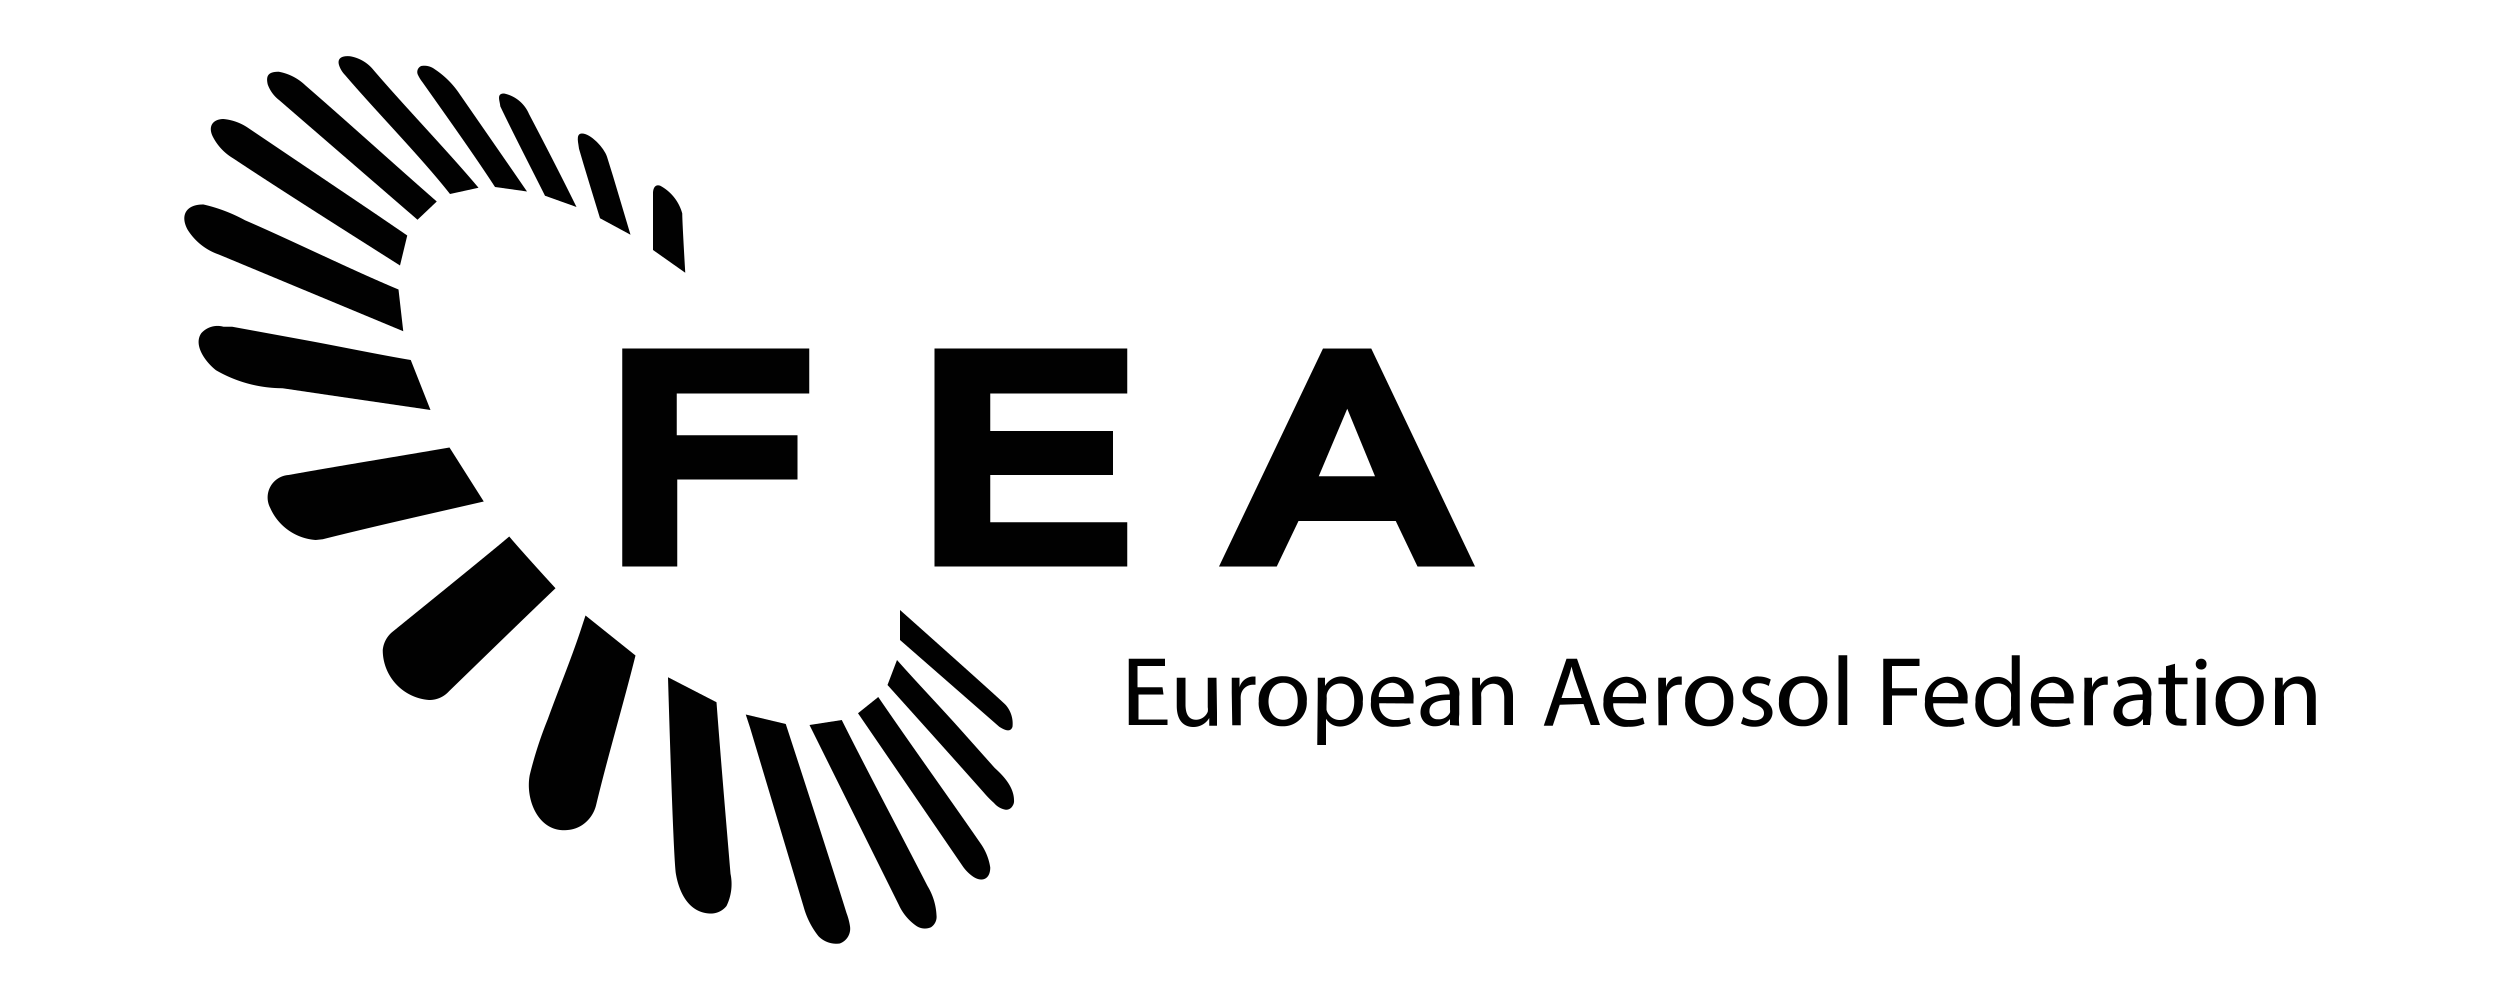 <svg id="Layer_1" data-name="Layer 1" xmlns="http://www.w3.org/2000/svg" viewBox="0 0 100 40"><defs><style>.cls-1{fill:#010101;}</style></defs><polygon class="cls-1" points="24.89 22.66 27.09 22.66 27.09 19.18 31.9 19.18 31.9 17.41 27.07 17.41 27.07 15.74 32.37 15.74 32.37 13.94 24.89 13.94 24.89 22.66"/><polygon class="cls-1" points="37.38 13.94 37.38 22.66 45.09 22.66 45.09 20.89 39.61 20.89 39.61 19 44.52 19 44.52 17.24 39.61 17.24 39.61 15.74 45.09 15.74 45.09 13.94 37.38 13.94"/><path class="cls-1" d="M54.85,13.94H52.92l-4.16,8.72h2.31l.87-1.82h3.89l.87,1.82H59Zm-2.1,5.11,1.14-2.7L55,19.05Z"/><path class="cls-1" d="M46.54,27.78h-1v1h1.16V29H45.15V26.35H46.6v.29H45.5v.85h1Z"/><path class="cls-1" d="M48.68,28.51c0,.2,0,.37,0,.52h-.31l0-.31h0a.73.73,0,0,1-.64.36c-.3,0-.66-.17-.66-.85V27.11h.35v1.06c0,.37.11.62.43.62a.51.51,0,0,0,.46-.32.52.52,0,0,0,0-.18V27.11h.35Z"/><path class="cls-1" d="M49.27,27.71c0-.23,0-.42,0-.6h.31v.38h0a.59.59,0,0,1,.54-.43l.1,0v.33l-.12,0a.49.49,0,0,0-.47.45.88.88,0,0,0,0,.17v1h-.34Z"/><path class="cls-1" d="M52.27,28.05a.94.94,0,0,1-1,1,.91.91,0,0,1-.92-1,.94.94,0,0,1,1-1A.91.91,0,0,1,52.27,28.05Zm-1.53,0c0,.43.24.74.59.74s.58-.31.58-.74-.16-.74-.58-.74S50.74,27.71,50.74,28.07Z"/><path class="cls-1" d="M52.71,27.74c0-.25,0-.45,0-.63H53l0,.33h0a.76.76,0,0,1,.69-.38.88.88,0,0,1,.82,1,.92.92,0,0,1-.88,1,.65.65,0,0,1-.59-.31h0v1.05h-.35Zm.35.51c0,.05,0,.1,0,.14a.54.54,0,0,0,.53.41c.37,0,.58-.3.58-.74s-.2-.72-.57-.72a.56.56,0,0,0-.53.44.59.59,0,0,0,0,.14Z"/><path class="cls-1" d="M55.17,28.13a.62.62,0,0,0,.66.67,1.23,1.23,0,0,0,.54-.1l.06.25a1.53,1.53,0,0,1-.64.12.89.89,0,0,1-.95-1,.93.93,0,0,1,.9-1,.82.82,0,0,1,.8.91c0,.07,0,.13,0,.16Zm1-.25a.5.5,0,0,0-.49-.57.57.57,0,0,0-.53.57Z"/><path class="cls-1" d="M58,29l0-.24h0a.74.74,0,0,1-.59.29.55.55,0,0,1-.59-.56c0-.46.41-.72,1.16-.71v0a.4.4,0,0,0-.44-.45,1,1,0,0,0-.5.15L57,27.23a1.23,1.23,0,0,1,.63-.17.69.69,0,0,1,.74.79v.72a2.17,2.17,0,0,0,0,.46Zm0-1c-.39,0-.82.06-.82.43a.31.31,0,0,0,.33.34A.49.49,0,0,0,58,28.5a.5.5,0,0,0,0-.12Z"/><path class="cls-1" d="M58.89,27.63c0-.2,0-.36,0-.52h.31l0,.32h0a.71.71,0,0,1,.64-.37c.27,0,.68.16.68.82V29h-.35V27.92c0-.31-.12-.57-.45-.57a.51.51,0,0,0-.47.36.88.88,0,0,0,0,.17V29h-.35Z"/><path class="cls-1" d="M62.39,28.19l-.28.84h-.36l.91-2.68h.42L64,29h-.37l-.29-.84Zm.88-.27L63,27.15c-.06-.18-.1-.34-.14-.49h0a4.34,4.34,0,0,1-.14.48l-.26.78Z"/><path class="cls-1" d="M64.53,28.13a.62.62,0,0,0,.66.67,1.18,1.18,0,0,0,.53-.1l.06.25a1.46,1.46,0,0,1-.64.12.9.9,0,0,1-1-1,.94.94,0,0,1,.91-1,.81.81,0,0,1,.79.91c0,.07,0,.13,0,.16Zm1-.25a.5.5,0,0,0-.48-.57.59.59,0,0,0-.54.57Z"/><path class="cls-1" d="M66.33,27.71c0-.23,0-.42,0-.6h.31v.38h0a.57.57,0,0,1,.53-.43l.1,0v.33l-.12,0a.49.49,0,0,0-.47.45.88.88,0,0,0,0,.17v1h-.34Z"/><path class="cls-1" d="M69.33,28.05a.94.94,0,0,1-1,1,.91.91,0,0,1-.92-1,.94.94,0,0,1,1-1A.91.91,0,0,1,69.33,28.05Zm-1.53,0c0,.43.25.74.59.74s.58-.31.58-.74-.16-.74-.57-.74S67.8,27.71,67.8,28.07Z"/><path class="cls-1" d="M69.73,28.68a1,1,0,0,0,.46.13c.25,0,.37-.12.37-.28s-.1-.26-.35-.36-.51-.31-.51-.54a.6.6,0,0,1,.66-.57,1,1,0,0,1,.47.12l-.08.26a.76.76,0,0,0-.4-.11c-.2,0-.32.12-.32.26s.12.23.37.33.5.29.5.58-.26.57-.72.57a1.11,1.11,0,0,1-.54-.13Z"/><path class="cls-1" d="M73.09,28.05a.94.94,0,0,1-1,1,.91.91,0,0,1-.93-1,.94.94,0,0,1,1-1A.91.91,0,0,1,73.09,28.05Zm-1.52,0c0,.43.24.74.58.74s.59-.31.59-.74-.17-.74-.58-.74S71.57,27.71,71.57,28.07Z"/><path class="cls-1" d="M73.54,26.21h.35V29h-.35Z"/><path class="cls-1" d="M75.33,26.35h1.45v.29h-1.1v.89h1v.29h-1V29h-.35Z"/><path class="cls-1" d="M77.33,28.13a.62.62,0,0,0,.66.67,1.18,1.18,0,0,0,.53-.1l.06.25a1.46,1.46,0,0,1-.64.12.89.89,0,0,1-.94-1,.93.93,0,0,1,.9-1,.82.82,0,0,1,.8.91.57.57,0,0,1,0,.16Zm1-.25a.5.5,0,0,0-.49-.57.57.57,0,0,0-.53.57Z"/><path class="cls-1" d="M80.79,26.21v2.33c0,.17,0,.36,0,.49H80.5l0-.33h0a.72.72,0,0,1-.65.38.88.88,0,0,1-.83-1,.93.93,0,0,1,.86-1,.65.65,0,0,1,.59.3h0V26.21Zm-.35,1.68a.81.81,0,0,0,0-.15.51.51,0,0,0-.51-.4c-.36,0-.57.32-.57.74s.19.71.56.71a.53.53,0,0,0,.52-.41.76.76,0,0,0,0-.15Z"/><path class="cls-1" d="M81.57,28.13a.62.62,0,0,0,.66.67,1.18,1.18,0,0,0,.53-.1l.06.25a1.46,1.46,0,0,1-.64.12.89.89,0,0,1-.94-1,.93.93,0,0,1,.9-1,.82.82,0,0,1,.8.91.57.57,0,0,1,0,.16Zm1-.25a.5.5,0,0,0-.49-.57.57.57,0,0,0-.53.57Z"/><path class="cls-1" d="M83.37,27.71a5.53,5.53,0,0,0,0-.6h.31v.38h0a.59.59,0,0,1,.53-.43l.1,0v.33l-.12,0a.5.5,0,0,0-.47.45.91.91,0,0,0,0,.17v1h-.35Z"/><path class="cls-1" d="M85.72,29l0-.24h0a.74.74,0,0,1-.59.29.55.55,0,0,1-.59-.56c0-.46.41-.72,1.16-.71v0a.4.4,0,0,0-.44-.45,1,1,0,0,0-.5.15l-.08-.24a1.23,1.23,0,0,1,.63-.17.69.69,0,0,1,.74.79v.72A2.17,2.17,0,0,0,86,29Zm0-1c-.39,0-.82.06-.82.43a.31.31,0,0,0,.33.34.49.49,0,0,0,.47-.32.5.5,0,0,0,0-.12Z"/><path class="cls-1" d="M87,26.55v.56h.5v.26H87v1c0,.24.06.38.26.38a.77.77,0,0,0,.2,0l0,.27a1.17,1.17,0,0,1-.31,0,.51.51,0,0,1-.38-.14.74.74,0,0,1-.13-.51V27.37h-.3v-.26h.3v-.46Z"/><path class="cls-1" d="M88.26,26.57a.2.2,0,0,1-.22.21.21.21,0,0,1-.21-.21.21.21,0,0,1,.22-.22A.2.2,0,0,1,88.26,26.57ZM87.87,29V27.11h.35V29Z"/><path class="cls-1" d="M90.55,28.05a1,1,0,0,1-1,1,.91.91,0,0,1-.92-1,.94.94,0,0,1,1-1A.92.92,0,0,1,90.55,28.05Zm-1.53,0c0,.43.24.74.58.74s.59-.31.59-.74-.16-.74-.58-.74S89,27.71,89,28.07Z"/><path class="cls-1" d="M91,27.63a4.18,4.18,0,0,0,0-.52h.31l0,.32h0a.71.71,0,0,1,.64-.37c.27,0,.68.16.68.82V29h-.35V27.92c0-.31-.12-.57-.45-.57a.51.51,0,0,0-.47.36.88.88,0,0,0,0,.17V29H91Z"/><path class="cls-1" d="M17.16,28a2,2,0,0,1-1.85-2,1.07,1.07,0,0,1,.38-.72c1.44-1.17,2.88-2.33,4.31-3.51l.37-.31c.42.51,1.85,2.07,1.85,2.07-1.34,1.28-2.93,2.83-4.26,4.12A1.05,1.05,0,0,1,17.16,28Z"/><path class="cls-1" d="M23.29,33a1.22,1.22,0,0,1-.58.2C21.55,33.33,21,32,21.19,31a16.09,16.09,0,0,1,.72-2.23c.43-1.19.91-2.34,1.31-3.54l.2-.61,2,1.6c-.5,2-1.1,4-1.58,6A1.34,1.34,0,0,1,23.29,33Z"/><path class="cls-1" d="M29.06,36.24a.8.8,0,0,1-.69.3c-1.11-.07-1.31-1.45-1.34-1.62-.11-.84-.31-7.83-.31-7.83l1.94,1c.17,2.27.37,4.59.56,6.86A2,2,0,0,1,29.06,36.24Z"/><path class="cls-1" d="M12.63,21.6a2.15,2.15,0,0,1-1.82-1.28A.9.9,0,0,1,11.54,19c2-.36,4.41-.75,6.44-1.1l1.37,2.16c-2,.46-4.42,1-6.44,1.51Z"/><path class="cls-1" d="M8.94,13.07l.35,0,3,.55c1.2.22,2.94.58,4.14.78l.79,2-4.1-.6-1.82-.27a5.33,5.33,0,0,1-2.66-.72c-.41-.32-.92-1-.59-1.48A.87.87,0,0,1,8.94,13.07Z"/><path class="cls-1" d="M34,37.05a.63.63,0,0,1-.41.69,1,1,0,0,1-.85-.29,3.28,3.28,0,0,1-.59-1.16L30,29.1l-.17-.52,1.6.38s1.67,5.11,2.43,7.56A2.56,2.56,0,0,1,34,37.05Z"/><path class="cls-1" d="M8.14,8.18a6.49,6.49,0,0,1,1.66.63c1.83.79,4.29,2,6.14,2.77l.19,1.67L8.75,10.18a2.38,2.38,0,0,1-1.25-1C7.19,8.6,7.46,8.17,8.14,8.18Z"/><path class="cls-1" d="M37.46,36.61a.5.5,0,0,1-.22.48.61.61,0,0,1-.61-.07,2.07,2.07,0,0,1-.68-.83L32.38,29l1.29-.2c1,2,2.41,4.65,3.43,6.64A2.48,2.48,0,0,1,37.46,36.61Z"/><path class="cls-1" d="M8.93,4.76a2.09,2.09,0,0,1,1,.36L15,8.54l1.29.88L16,10.62c-2-1.27-4.74-3-6.68-4.29a2.13,2.13,0,0,1-.82-.89C8.32,5.05,8.51,4.77,8.93,4.76Z"/><path class="cls-1" d="M39.61,34.7c0,.47-.33.6-.68.37a1.65,1.65,0,0,1-.4-.39l-4.21-6.15.81-.65c1.27,1.86,2.81,4,4.08,5.84A2.24,2.24,0,0,1,39.61,34.7Z"/><path class="cls-1" d="M11.15,2.87a2.07,2.07,0,0,1,1.06.54c1.66,1.44,3.6,3.2,5.26,4.65l-.77.73L11.16,4a1.38,1.38,0,0,1-.45-.62C10.62,3,10.76,2.87,11.15,2.87Z"/><path class="cls-1" d="M14,2.25a1.53,1.53,0,0,1,.94.55c1.22,1.43,3,3.28,4.2,4.71L18,7.76C16.87,6.32,15,4.41,13.8,3a1,1,0,0,1-.24-.4C13.49,2.36,13.63,2.22,14,2.25Z"/><path class="cls-1" d="M40.56,32a.35.35,0,0,1-.06.24.29.29,0,0,1-.27.15.78.78,0,0,1-.47-.27,4.07,4.07,0,0,1-.41-.42c-1.18-1.33-2.68-3-3.85-4.3l.38-1c.73.83,1.77,1.92,2.51,2.75l1.4,1.57C40.1,31,40.55,31.45,40.56,32Z"/><path class="cls-1" d="M36,25.6V24.4s4,3.56,4.23,3.8a1.14,1.14,0,0,1,.27.87c-.09.28-.4.08-.53,0Z"/><path class="cls-1" d="M19.8,7.48c-.81-1.25-2.06-3-2.9-4.19A1.52,1.52,0,0,1,16.72,3a.26.26,0,0,1,.13-.36.69.69,0,0,1,.54.13,3.54,3.54,0,0,1,1,1l1.06,1.53,1.08,1.56.55.8Z"/><path class="cls-1" d="M20.16,3.74a1.39,1.39,0,0,1,1,.82c.61,1.16,1.33,2.56,1.9,3.72l-1.26-.45c-.5-1-1.32-2.59-1.79-3.58C20,4.05,19.84,3.74,20.16,3.74Z"/><path class="cls-1" d="M26.12,10l0-2.29s0-.38.29-.28a1.79,1.79,0,0,1,.88,1.11c0,.36.12,2.37.12,2.37Z"/><path class="cls-1" d="M23.28,5.34c.34,0,.88.56,1,.93.32,1,.64,2.14.94,3.12L24,8.73c-.2-.66-.65-2.11-.84-2.78C23.15,5.77,23,5.34,23.28,5.34Z"/></svg>